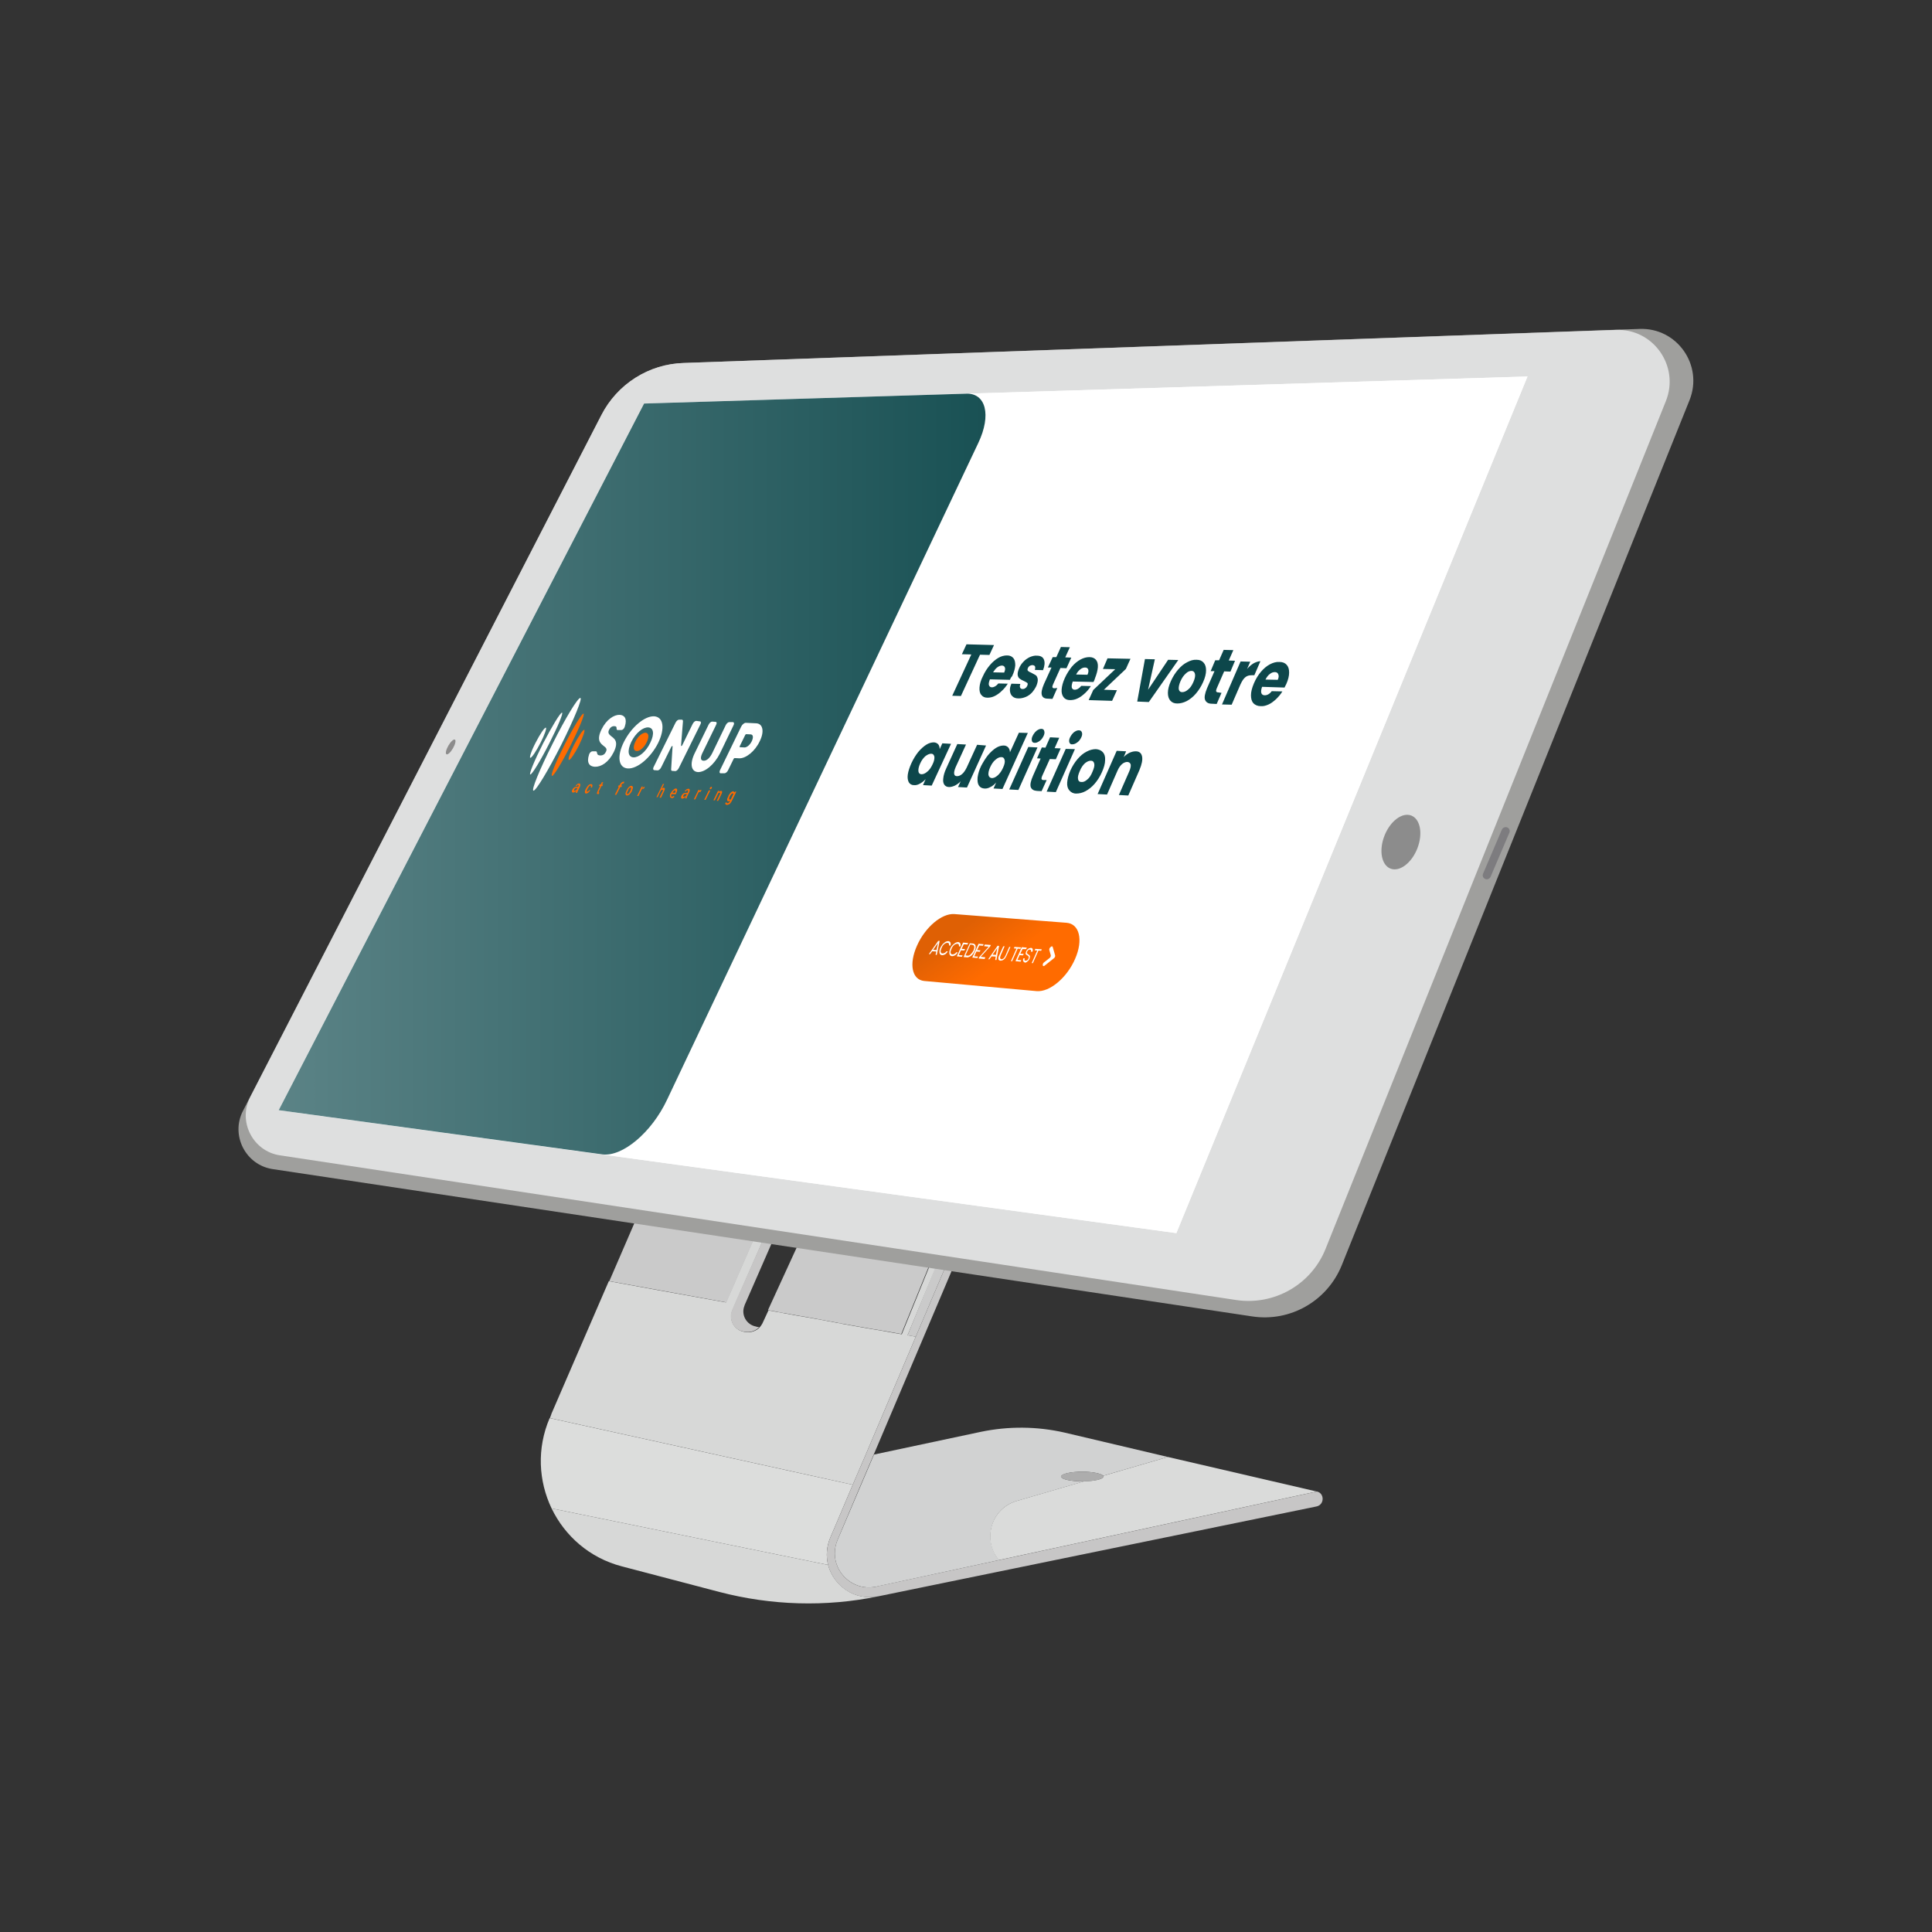 <svg xmlns="http://www.w3.org/2000/svg" xmlns:xlink="http://www.w3.org/1999/xlink" id="Calque_2" x="0px" y="0px" viewBox="0 0 800 800" style="enable-background:new 0 0 800 800;" xml:space="preserve"><rect x="0" y="0" width="800" height="800" fill="#333333" stroke="none"/><style type="text/css">	.st0{fill:#D1D2D2;}	.st1{fill:#DCDDDC;}	.st2{fill:#ADADAD;}	.st3{fill:#DADBDA;}	.st4{fill:#CACACA;}	.st5{fill:#D7D8D7;}	.st6{fill:#C7C6C6;}	.st7{fill:#9F9F9D;}	.st8{fill:#DEDFDF;}	.st9{fill:#7D7C7F;}	.st10{fill:#8C8C8C;}	.st11{fill:#FFFFFF;}	.st12{clip-path:url(#SVGID_00000041260774331679173200000008016438648156736910_);}	.st13{fill:url(#SVGID_00000013183734642031057140000017237176764361145730_);}	.st14{fill:#FF6B00;}	.st15{fill-rule:evenodd;clip-rule:evenodd;fill:#FFFFFF;}	.st16{fill:#0D474B;}	.st17{fill:url(#SVGID_00000077315256056457974910000004747568810546006696_);}</style><g>	<path class="st0" d="M483.6,603.3l-26.8,7.8c-0.7-0.9-4.3-1.7-8.6-1.7c-4.8,0-8.8,0.9-8.8,2s3.9,2,8.8,2c0.2,0,0.4,0,0.7,0   l-27.8,8.1c-11.1,3.2-14.2,16.5-7.4,24.5l-50.9,11c-7.1,1.5-13.5-2.5-16-8.3c-1.4-3.3-1.6-7.2,0-11l9.5-22.3l5.6-13.1l44.2-9.4   c11.5-2.4,23.3-2.3,34.7,0.3L483.6,603.3z"></path>	<path class="st1" d="M353.1,614.8l-7.2,17l-2.1,4.9c-1.6,3.8-1.8,7.7-0.9,11.3l-114.5-23.4c-5.4-11.3-6.2-24.8-0.8-37.4l0,0   l100.9,22.2h0L353.1,614.8z"></path>	<path class="st2" d="M456.9,611.4c0,1.1-3.6,1.9-8.1,2c-0.2,0-0.4,0-0.7,0c-4.8,0-8.8-0.9-8.8-2s3.9-2,8.8-2c4.3,0,8,0.7,8.6,1.7   C456.9,611.2,456.9,611.3,456.9,611.4z"></path>	<path class="st3" d="M545.2,617.6L413.6,646c-6.8-7.9-3.7-21.2,7.4-24.5l27.8-8.1c4.5-0.1,8.1-0.9,8.1-2c0-0.1,0-0.2-0.1-0.3   l26.8-7.8h0L545.2,617.6z"></path>	<path class="st4" d="M390.8,509.2l-17.6,43.2c-2.5-0.5-5.4-1-8.4-1.5c-0.7-0.1-1.5-0.3-2.3-0.4c-0.2,0-0.5-0.1-0.7-0.1   c-0.6-0.1-1.2-0.2-1.8-0.3c-3.6-0.6-7.3-1.3-11.3-2c-0.7-0.1-1.3-0.2-2-0.4c-4-0.7-8.2-1.5-12.5-2.3c-1.2-0.2-2.4-0.4-3.6-0.6   c-0.2,0-0.4-0.1-0.6-0.1c-1.4-0.3-2.9-0.5-4.3-0.8c-0.2,0-0.5-0.1-0.7-0.1c-1.2-0.2-2.4-0.4-3.7-0.7c-1.1-0.2-2.2-0.4-3.3-0.6   l19-41.4l3.9,0.6L390.8,509.2z"></path>	<path class="st4" d="M397.6,510.2l-18.4,43.3c-1.1-0.2-2.2-0.4-3.4-0.6l17.7-43.3L397.6,510.2z"></path>	<path class="st5" d="M375.8,552.9c1.2,0.2,2.3,0.4,3.4,0.6l-21.1,49.7l-5,11.6l-24.5-5.4h0l-100.9-22.2c0.1-0.3,0.2-0.5,0.3-0.8   c0.1-0.3,0.2-0.5,0.3-0.8c0,0,0,0,0-0.1l22.1-51.1l1.7-3.9c10.2,1.9,28.5,5.2,48.5,8.8l17.9-41.1l3.9,0.6L304.4,540l-1.1,2.6   c-1.7,3.8,0.7,8.2,4.9,8.9l0.7,0.1c2.1,0.3,4.3-0.5,5.7-2c0.4-0.5,0.8-1,1.1-1.6l2.5-5.4c0,0,0,0,0,0c1.1,0.2,2.2,0.4,3.3,0.6   c1.2,0.2,2.5,0.4,3.7,0.7c0.2,0,0.5,0.1,0.7,0.1c1.4,0.3,2.9,0.5,4.3,0.8c0.2,0,0.4,0.1,0.6,0.1c1.2,0.2,2.4,0.4,3.6,0.6   c4.3,0.8,8.5,1.5,12.5,2.3c0.7,0.1,1.3,0.2,2,0.4c4,0.7,7.7,1.4,11.3,2c0.6,0.1,1.2,0.2,1.8,0.3c0.2,0,0.5,0.1,0.7,0.1   c0.8,0.1,1.5,0.3,2.3,0.4c3,0.5,5.9,1.1,8.4,1.5l17.6-43.2l2.7,0.4L375.8,552.9z"></path>	<path class="st6" d="M314.2,549.5c0.1,0,0.1,0,0.2,0c-1.4,1.5-3.5,2.3-5.7,2l-0.7-0.1c-4.1-0.6-6.5-5-4.9-8.9l1.1-2.6l18.2-41.2   l2.9,0.4l0.4,1.6l-17.4,39.8c0,0,0,0.1,0,0.1c-1.6,3.8,0.8,8,4.8,8.7C313.5,549.5,313.9,549.5,314.2,549.5z"></path>	<path class="st6" d="M545.1,623.8l-126.8,26L363.7,661c-9.9,2-18.6-4.4-20.8-13c-0.9-3.5-0.7-7.4,0.9-11.3l2.1-4.9l7.2-17l5-11.6   l21.1-49.7l18.4-43.3v7.7l-15.3,36.1l-20.5,48.3l-5.6,13.1l-7.1,16.8l-2.3,5.5c-1.6,3.8-1.4,7.7,0,11c2.5,5.8,8.8,9.8,16,8.3   l1.2-0.3l49.7-10.7l131.6-28.4C548.5,618.3,548.5,623.1,545.1,623.8z"></path>	<path class="st4" d="M318.7,498.2l-17.9,41.1c-20-3.6-38.4-7-48.5-8.8l17.2-39.8L318.7,498.2z"></path>	<path class="st5" d="M363.7,661c-21.8,4.5-44.3,3.8-65.8-1.8l-40.4-10.6c-13.4-3.5-23.6-12.6-29.1-24l114.5,23.4   C345.1,656.5,353.8,663,363.7,661z"></path>	<path class="st7" d="M249,171.9L100.6,460c-5.2,10.1,1.1,22.4,12.3,24.1l405.6,61c15.8,2.4,31.1-6.4,37.1-21.2l144-358.2   c5.8-14.5-5.2-30.1-20.7-29.5l-395.7,14.1C268.7,150.7,255.6,159,249,171.9z"></path>	<path class="st8" d="M249,171.9L103.6,454.3c-5.2,10.1,1.1,22.4,12.3,24.1l395.9,59.9c15.8,2.4,31.2-6.4,37.1-21.2l140.9-351   c5.8-14.5-5.2-30.1-20.7-29.5l-386,13.7C268.7,150.7,255.6,159,249,171.9z"></path>	<path class="st9" d="M621.9,343.5l-7.8,18.3c-0.4,0.9,0.1,1.9,1,2.2l0,0c0.8,0.3,1.7-0.1,2.1-0.9l7.8-18.3c0.4-0.9-0.1-1.9-0.9-2.2   l0,0C623.2,342.3,622.3,342.7,621.9,343.5z"></path>			<ellipse transform="matrix(0.367 -0.93 0.93 0.367 43.209 760.224)" class="st10" cx="580" cy="348.4" rx="11.8" ry="7.3"></ellipse>	<ellipse transform="matrix(0.5 -0.866 0.866 0.5 -174.536 316.238)" class="st10" cx="186.6" cy="309.3" rx="3.5" ry="1.1"></ellipse>	<polygon class="st11" points="266.7,167.1 115.4,459.7 487.1,510.6 632.5,155.9  "></polygon></g><g>	<g>		<defs>			<polygon id="SVGID_1_" points="266.7,167.1 632.5,155.9 487.1,510.6 115.4,459.7    "></polygon>		</defs>		<clipPath id="SVGID_00000041256623033748492920000009916380863924679597_">			<use xlink:href="#SVGID_1_" style="overflow:visible;"></use>		</clipPath>		<g style="clip-path:url(#SVGID_00000041256623033748492920000009916380863924679597_);">			<polygon class="st11" points="266.7,167.1 632.5,155.9 487.1,510.6 115.4,459.7    "></polygon>			<g>									<linearGradient id="SVGID_00000172407403565021868300000007385372008514504364_" gradientUnits="userSpaceOnUse" x1="165.001" y1="881.48" x2="457.677" y2="881.48" gradientTransform="matrix(1 0 0 -1 -49.561 1202)">					<stop offset="0" style="stop-color:#5B8386"></stop>					<stop offset="1" style="stop-color:#195154"></stop>				</linearGradient>				<path style="fill:url(#SVGID_00000172407403565021868300000007385372008514504364_);" d="      M266.7,167.1L400,163c8.2-0.3,10.6,8.8,5.1,20.4l-128.9,272c-6.4,13.6-18.5,23.7-26.8,22.6l-134-18.3L266.7,167.1z"></path>				<path class="st11" d="M226,301.3c-0.6,0-2.4,2.7-4.2,6.2c-1.8,3.4-2.7,6.3-2.2,6.3c0.6,0,2.4-2.7,4.2-6.2      C225.6,304.1,226.5,301.3,226,301.3z"></path>				<path class="st11" d="M232.7,295.1c0.7,0-1.7,5.7-5.3,12.8c-3.6,7.1-7.1,12.8-7.8,12.8c-0.7,0,1.7-5.8,5.3-12.9      C228.6,300.7,232,295.1,232.7,295.1z"></path>				<path class="st14" d="M241.6,295.5c-0.7,0-4.2,5.7-7.8,12.8c-3.6,7.1-6,12.9-5.2,13c0.7,0,4.2-5.7,7.8-12.9      C240,301.2,242.3,295.5,241.6,295.5z"></path>				<path class="st14" d="M241.9,302.2c-0.6,0-2.4,2.8-4.2,6.2c-1.8,3.5-2.7,6.3-2.1,6.3c0.6,0,2.5-2.8,4.2-6.2      C241.5,305,242.4,302.2,241.9,302.2z"></path>				<path class="st11" d="M240.3,289c1,0-2.5,8.6-7.8,19.2c-5.4,10.7-10.6,19.3-11.6,19.2c-1-0.1,2.5-8.7,7.9-19.4      C234.1,297.4,239.2,289,240.3,289z"></path>				<path class="st14" d="M238.6,327.4l0.9-1.8c0.1-0.1,0.1-0.2,0.1-0.3c0-0.1,0-0.2,0-0.2c0-0.1-0.1-0.1-0.2-0.1      c-0.1,0-0.2,0-0.2,0c-0.1,0-0.2,0.1-0.2,0.2s-0.2,0.2-0.2,0.3l-0.5,0c0.1-0.1,0.2-0.3,0.3-0.4c0.1-0.1,0.3-0.3,0.4-0.4      c0.1-0.1,0.3-0.2,0.4-0.2c0.1,0,0.3-0.1,0.4-0.1c0.2,0,0.3,0.1,0.4,0.2c0.1,0.1,0.1,0.3,0.1,0.5c0,0.2-0.1,0.4-0.2,0.7l-0.8,1.7      c-0.1,0.2-0.2,0.3-0.2,0.5c0,0.1-0.1,0.2-0.1,0.3l0,0l-0.6,0c0-0.1,0.1-0.2,0.1-0.3C238.5,327.7,238.6,327.5,238.6,327.4z       M239.5,325.8l-0.3,0.5l-0.4,0c-0.1,0-0.2,0-0.3,0c-0.1,0-0.2,0-0.3,0.1c-0.1,0-0.2,0.1-0.2,0.2c-0.1,0-0.1,0.2-0.2,0.3      c0,0.1-0.1,0.2-0.1,0.3s0,0.1,0,0.2c0,0.1,0.1,0.1,0.2,0.1c0.1,0,0.2,0,0.3-0.1c0.1-0.1,0.2-0.1,0.3-0.2      c0.1-0.1,0.2-0.2,0.2-0.3l0,0.4c-0.1,0.1-0.2,0.2-0.2,0.3c-0.1,0.1-0.2,0.2-0.4,0.3c-0.1,0.1-0.3,0.2-0.4,0.2s-0.3,0.1-0.4,0.1      c-0.2,0-0.3-0.1-0.4-0.2c-0.1-0.1-0.1-0.3-0.1-0.4c0-0.2,0.1-0.4,0.2-0.6c0.1-0.2,0.2-0.4,0.3-0.5c0.1-0.1,0.3-0.3,0.4-0.4      c0.1-0.1,0.3-0.2,0.5-0.2s0.4-0.1,0.5-0.1L239.5,325.8L239.5,325.8L239.5,325.8z M243.1,327.8c0.1,0,0.2,0,0.3-0.1      c0.1,0,0.2-0.1,0.3-0.2c0.1-0.1,0.2-0.2,0.2-0.3l0.5,0c-0.1,0.2-0.3,0.5-0.5,0.7c-0.2,0.2-0.4,0.4-0.6,0.5      c-0.2,0.1-0.4,0.2-0.6,0.2c-0.2,0-0.3-0.1-0.4-0.2c-0.1-0.1-0.1-0.3-0.1-0.5c0-0.2,0-0.4,0.1-0.6c0.1-0.2,0.2-0.5,0.3-0.7      l0.1-0.1c0.1-0.2,0.3-0.5,0.4-0.7c0.2-0.2,0.3-0.4,0.5-0.6c0.2-0.2,0.4-0.3,0.6-0.4c0.2-0.1,0.4-0.1,0.6-0.1      c0.2,0,0.3,0.1,0.4,0.2c0.1,0.1,0.1,0.3,0.1,0.5c0,0.2-0.1,0.5-0.2,0.7l-0.5,0c0.1-0.1,0.1-0.3,0.1-0.4s0-0.2,0-0.3      c0-0.1-0.1-0.1-0.2-0.1c-0.1,0-0.2,0-0.3,0.1c-0.1,0-0.2,0.1-0.3,0.3c-0.1,0.1-0.2,0.2-0.3,0.4c-0.1,0.1-0.2,0.3-0.2,0.4      l-0.1,0.1c-0.1,0.1-0.1,0.3-0.2,0.4c0,0.1-0.1,0.3-0.1,0.4c0,0.1,0,0.2,0,0.3C242.9,327.8,243,327.8,243.1,327.8z M249.7,324.9      l-0.3,0.6l-1.4-0.1l0.3-0.6L249.7,324.9z M249.2,323.9l0.6,0l-1.8,3.7c0,0.1-0.1,0.2-0.1,0.3c0,0.1,0,0.1,0,0.2      c0,0,0.1,0.1,0.1,0.1c0,0,0.1,0,0.1,0c0,0,0.1,0,0.1,0l-0.3,0.6c0,0-0.1,0-0.2,0c-0.1,0-0.1,0-0.2,0c-0.1,0-0.2-0.1-0.3-0.1      c-0.1-0.1-0.1-0.2,0-0.4c0-0.1,0.1-0.4,0.2-0.6L249.2,323.9L249.2,323.9z M255.2,329.1l-0.6,0l2.1-4.2c0.1-0.3,0.3-0.5,0.5-0.7      c0.2-0.2,0.3-0.3,0.5-0.4c0.2-0.1,0.4-0.1,0.5-0.1c0.1,0,0.1,0,0.2,0s0.1,0.1,0.1,0.1l-0.3,0.7c0,0-0.1,0-0.1-0.1      c0,0-0.1,0-0.1,0c-0.1,0-0.2,0-0.3,0.1c-0.1,0-0.1,0.1-0.2,0.2c-0.1,0.1-0.1,0.2-0.2,0.3L255.2,329.1L255.2,329.1L255.2,329.1z       M257.6,325.3l-0.3,0.6l-1.4-0.1l0.3-0.6L257.6,325.3z M259.4,327.4L259.4,327.4c0.2-0.4,0.3-0.6,0.5-0.9      c0.2-0.2,0.3-0.4,0.5-0.6c0.2-0.2,0.4-0.3,0.6-0.4c0.2-0.1,0.4-0.1,0.5-0.1c0.2,0,0.3,0.1,0.4,0.2c0.1,0.1,0.1,0.3,0.2,0.4      c0,0.2,0,0.4-0.1,0.6c-0.1,0.2-0.2,0.5-0.3,0.8l0,0.1c-0.1,0.3-0.3,0.5-0.5,0.8c-0.2,0.2-0.3,0.4-0.5,0.6      c-0.2,0.2-0.4,0.3-0.6,0.4c-0.2,0.1-0.4,0.1-0.5,0.1c-0.2,0-0.3-0.1-0.4-0.2c-0.1-0.1-0.1-0.3-0.2-0.4c0-0.2,0-0.4,0.1-0.6      C259.2,327.9,259.3,327.7,259.4,327.4z M260,327.4L260,327.4c-0.1,0.3-0.2,0.4-0.3,0.6c0,0.1-0.1,0.3-0.1,0.4c0,0.1,0,0.2,0,0.3      c0,0.1,0.1,0.1,0.2,0.1c0.1,0,0.2,0,0.3-0.1c0.1,0,0.2-0.1,0.3-0.3c0.1-0.1,0.2-0.2,0.3-0.4c0.1-0.1,0.2-0.3,0.3-0.5l0-0.1      c0.1-0.1,0.2-0.3,0.2-0.5c0-0.1,0.1-0.3,0.1-0.4c0-0.1,0-0.2,0-0.3c0-0.1-0.1-0.1-0.2-0.1c-0.1,0-0.2,0-0.3,0.1      c-0.1,0-0.2,0.1-0.3,0.3c-0.1,0.1-0.2,0.2-0.3,0.4C260.2,327,260.1,327.2,260,327.4z M265.9,326.5l-1.5,3.1l-0.6,0l1.9-3.9      l0.5,0L265.9,326.5z M267,325.8l-0.4,0.8c0,0-0.1,0-0.1,0c0,0-0.1,0-0.1,0c-0.1,0-0.2,0-0.3,0c-0.1,0-0.2,0.1-0.3,0.2      s-0.2,0.1-0.2,0.3c-0.1,0.1-0.2,0.2-0.2,0.4l-0.1,0c0.1-0.2,0.2-0.5,0.4-0.7s0.3-0.4,0.4-0.5c0.1-0.1,0.3-0.3,0.4-0.4      c0.1-0.1,0.3-0.1,0.4-0.1c0,0,0.1,0,0.1,0C267,325.7,267,325.7,267,325.8z M275,324.6l-2.7,5.5l-0.5,0l2.7-5.5L275,324.6z       M273.2,328l-0.2,0c0.1-0.2,0.3-0.5,0.4-0.7c0.2-0.2,0.3-0.4,0.5-0.6c0.2-0.1,0.3-0.3,0.5-0.4c0.2-0.1,0.3-0.1,0.5-0.1      c0.1,0,0.2,0.1,0.3,0.1c0.1,0.1,0.1,0.2,0.1,0.3s0,0.3-0.1,0.5c-0.1,0.2-0.1,0.4-0.3,0.7l-1.2,2.5l-0.6,0l1.2-2.5      c0.1-0.2,0.1-0.3,0.2-0.4s0-0.2,0-0.3s-0.1-0.1-0.2-0.1c-0.1,0-0.2,0-0.3,0.1s-0.2,0.1-0.3,0.2c-0.1,0.1-0.2,0.2-0.3,0.4      C273.4,327.7,273.3,327.8,273.2,328z M278,330.4c-0.2,0-0.3-0.1-0.4-0.2s-0.2-0.3-0.2-0.4c0-0.2,0-0.4,0-0.6      c0.1-0.3,0.1-0.5,0.3-0.7l0.1-0.1c0.1-0.3,0.3-0.6,0.5-0.8c0.2-0.2,0.3-0.4,0.6-0.6c0.2-0.2,0.4-0.3,0.5-0.4      c0.2-0.1,0.4-0.1,0.5-0.1c0.2,0,0.3,0.1,0.4,0.2s0.1,0.3,0.1,0.4c0,0.2,0,0.4-0.1,0.6c-0.1,0.2-0.2,0.5-0.3,0.8l-0.2,0.4l-2-0.1      l0.3-0.6l1.4,0.1l0,0c0.1-0.1,0.1-0.3,0.2-0.4c0-0.1,0-0.3,0-0.4s-0.1-0.2-0.2-0.2c-0.1,0-0.2,0-0.3,0.1c-0.1,0-0.2,0.1-0.3,0.2      c-0.1,0.1-0.2,0.2-0.3,0.4s-0.2,0.3-0.3,0.5l-0.1,0.1c-0.1,0.1-0.2,0.3-0.2,0.5c0,0.1-0.1,0.3-0.1,0.4c0,0.1,0,0.2,0.1,0.3      c0.1,0.1,0.1,0.1,0.2,0.1c0.1,0,0.3,0,0.4-0.1c0.1-0.1,0.3-0.2,0.5-0.3l0.1,0.5c-0.1,0.1-0.2,0.2-0.4,0.3      c-0.1,0.1-0.3,0.2-0.4,0.2C278.3,330.5,278.2,330.5,278,330.4z M283.9,329.9l0.9-1.9c0.1-0.1,0.1-0.2,0.1-0.4c0-0.1,0-0.2,0-0.3      c0-0.1-0.1-0.1-0.2-0.1c-0.1,0-0.2,0-0.2,0c-0.1,0-0.2,0.1-0.3,0.2c-0.1,0.1-0.2,0.2-0.2,0.3l-0.5,0c0.1-0.1,0.2-0.3,0.3-0.4      c0.1-0.1,0.3-0.3,0.4-0.4s0.3-0.2,0.4-0.2c0.2,0,0.3-0.1,0.5-0.1c0.2,0,0.3,0.1,0.4,0.2c0.1,0.1,0.1,0.3,0.1,0.5      c0,0.2-0.1,0.5-0.2,0.7l-0.8,1.7c-0.1,0.2-0.2,0.3-0.2,0.5c0,0.2-0.1,0.2-0.1,0.4l0,0l-0.6,0c0-0.1,0.1-0.2,0.1-0.4      C283.8,330.2,283.8,330.1,283.9,329.9z M284.7,328.3l-0.3,0.5l-0.4,0c-0.1,0-0.2,0-0.3,0c-0.1,0-0.2,0-0.3,0.1      c-0.1,0-0.2,0.1-0.2,0.2c-0.1,0.1-0.1,0.2-0.2,0.3s-0.1,0.2-0.1,0.3c0,0.1,0,0.2,0,0.2s0.1,0.1,0.2,0.1c0.1,0,0.2,0,0.3-0.1      c0.1-0.1,0.2-0.1,0.3-0.2c0.1-0.1,0.2-0.2,0.2-0.3l0,0.4c-0.1,0.1-0.2,0.2-0.2,0.3c-0.1,0.1-0.2,0.2-0.4,0.3      c-0.1,0.1-0.3,0.2-0.4,0.2c-0.1,0-0.3,0.1-0.4,0.1c-0.2,0-0.3-0.1-0.4-0.2c-0.1-0.1-0.1-0.3-0.1-0.4c0-0.2,0.1-0.4,0.2-0.6      c0.1-0.2,0.2-0.4,0.3-0.5c0.1-0.1,0.3-0.3,0.4-0.4c0.1-0.1,0.3-0.2,0.5-0.2c0.2,0,0.4-0.1,0.5-0.1L284.7,328.3L284.7,328.3      L284.7,328.3z M289.4,327.8l-1.5,3.2l-0.6,0l1.9-3.9l0.5,0L289.4,327.8z M290.5,327.1l-0.4,0.8c0,0-0.1,0-0.1,0c0,0-0.1,0-0.1,0      c-0.1,0-0.2,0-0.3,0c-0.1,0-0.2,0.1-0.3,0.2c-0.1,0.1-0.2,0.1-0.3,0.3c-0.1,0.1-0.2,0.2-0.2,0.4l-0.1,0c0.1-0.2,0.2-0.5,0.4-0.7      c0.1-0.2,0.3-0.4,0.4-0.5s0.3-0.3,0.4-0.4s0.3-0.1,0.4-0.1c0,0,0.1,0,0.1,0C290.5,327,290.5,327,290.5,327.1z M294.1,327.3      l-1.9,3.9l-0.6,0l1.9-3.9L294.1,327.3z M294,326.2c0.1-0.1,0.2-0.2,0.3-0.3c0.1-0.1,0.2-0.1,0.3-0.1c0.1,0,0.2,0.1,0.2,0.2      c0,0.1,0,0.2-0.1,0.4s-0.2,0.2-0.3,0.3c-0.1,0.1-0.2,0.1-0.3,0.1s-0.2-0.1-0.2-0.2C293.9,326.4,293.9,326.3,294,326.2z       M297.5,328.3l-1.5,3.1l-0.6,0l1.9-3.9l0.6,0L297.5,328.3z M296.9,329.3l-0.2,0c0.1-0.3,0.3-0.5,0.4-0.7      c0.2-0.2,0.3-0.4,0.5-0.6c0.2-0.1,0.3-0.3,0.5-0.4c0.2-0.1,0.3-0.1,0.5-0.1c0.1,0,0.2,0.1,0.3,0.1c0.1,0.1,0.1,0.2,0.1,0.3      c0,0.1,0,0.3-0.1,0.5c-0.1,0.2-0.1,0.4-0.3,0.7l-1.2,2.5l-0.6,0l1.2-2.5c0.1-0.2,0.1-0.4,0.2-0.5c0-0.1,0-0.2,0-0.3      c0-0.1-0.1-0.1-0.2-0.1s-0.2,0-0.3,0.1c-0.1,0-0.2,0.1-0.3,0.2c-0.1,0.1-0.2,0.2-0.3,0.4C297.1,329,297,329.1,296.9,329.3z       M304.4,327.8l0.5,0l-1.9,3.9c-0.2,0.4-0.4,0.6-0.6,0.9s-0.4,0.4-0.7,0.5c-0.2,0.1-0.5,0.2-0.7,0.2c-0.1,0-0.2,0-0.3-0.1      c-0.1-0.1-0.2-0.1-0.3-0.2c0-0.1-0.1-0.2-0.1-0.4l0.5-0.5c0,0.2,0.1,0.3,0.1,0.4c0,0.1,0.2,0.1,0.3,0.1c0.1,0,0.3,0,0.4-0.1      s0.3-0.2,0.4-0.3c0.1-0.1,0.2-0.3,0.3-0.5l1.4-3L304.4,327.8z M301.6,329.7l0-0.1c0.1-0.3,0.3-0.5,0.5-0.8s0.3-0.4,0.5-0.6      c0.2-0.2,0.3-0.3,0.5-0.4c0.2-0.1,0.3-0.1,0.5-0.1c0.2,0,0.3,0.1,0.4,0.2c0.1,0.1,0.1,0.3,0.1,0.4c0,0.2,0,0.4-0.1,0.6      c-0.1,0.3-0.2,0.5-0.3,0.8l-0.1,0.3c-0.2,0.3-0.3,0.5-0.5,0.7c-0.2,0.2-0.3,0.4-0.5,0.6c-0.1,0.1-0.3,0.3-0.5,0.4      c-0.2,0.1-0.3,0.1-0.5,0.1c-0.2,0-0.3-0.1-0.4-0.2s-0.1-0.3-0.1-0.4c0-0.2,0-0.4,0.1-0.7C301.4,330.3,301.5,330,301.6,329.7z       M302.2,329.7l0,0.1c-0.1,0.2-0.2,0.4-0.2,0.5c0,0.2-0.1,0.3-0.1,0.4c0,0.1,0,0.2,0.1,0.3c0,0.1,0.1,0.1,0.2,0.1      c0.1,0,0.3,0,0.4-0.1c0.1-0.1,0.3-0.2,0.4-0.3s0.2-0.3,0.3-0.5l0.3-0.7c0.1-0.2,0.1-0.3,0.1-0.4c0-0.1,0.1-0.3,0-0.3      c0-0.1,0-0.2-0.1-0.2c0-0.1-0.1-0.1-0.2-0.1s-0.2,0-0.3,0.1c-0.1,0-0.2,0.1-0.3,0.3c-0.1,0.1-0.2,0.2-0.3,0.4      C302.4,329.4,302.3,329.5,302.2,329.7z"></path>				<path class="st11" d="M260,318.2c3.9,0.2,9.4-4.4,12.5-10.5c3-6.1,2.2-10.9-1.7-11.1c-3.9-0.1-9.3,4.4-12.4,10.5      C255.3,313.2,256.1,318,260,318.2z M262.3,313.6c-2.2-0.1-2.7-2.6-0.9-6.4c1.8-3.7,4.8-6.1,7-6c2.2,0.1,2.7,2.6,0.9,6.3      C267.5,311.3,264.5,313.7,262.3,313.6z"></path>				<path class="st11" d="M246.3,317.5c2.6,0.1,5.7-1.8,7.8-6c2.3-4.6,0.2-5.7-1.2-6.8c-0.8-0.7-1.3-1.3-0.7-2.5      c0.4-0.9,1.2-1.6,2.2-1.5c0.6,0,0.9,0.2,0.9,0.7c0,0.5,0.1,1,0.5,0.9l1.5,0c0.5,0,1.2-0.6,1.4-1.4c1.1-3.3-0.1-4.8-2.1-4.9      c-2.3-0.1-5.5,1.9-7.5,6c-2.2,4.5-0.5,5.8,0.9,6.9c0.9,0.7,1.5,1.2,0.9,2.4c-0.4,0.9-1.2,1.6-2.4,1.5c-0.7,0-1.1-0.3-1.2-0.7      c-0.1-0.4-0.1-0.9-0.5-1l-1.5,0c-0.5,0-1.2,0.6-1.4,1.4C242.8,315.9,244.1,317.4,246.3,317.5z"></path>				<path class="st11" d="M288.3,298.5c-0.5,0-1.1,0.5-1.5,1.3l-4.3,8.8c-0.2,0.3-0.5,0.4-0.5,0.2l0.8-10.1c0-0.4-0.1-0.6-0.4-0.7      l-1.2,0c-0.5,0-1.1,0.5-1.5,1.3l-9,18.2c-0.4,0.7-0.3,1.3,0.2,1.4l1.4,0.1c0.5,0,1.1-0.5,1.5-1.3l4.2-8.5      c0.2-0.3,0.5-0.4,0.5-0.2l-0.6,9.6c0,0.4,0.2,0.6,0.4,0.6l1.3,0.1c0.5,0,1.1-0.5,1.5-1.3l8.9-18c0.4-0.7,0.3-1.3-0.2-1.3      L288.3,298.5L288.3,298.5z"></path>				<path class="st11" d="M289,319.7c2.9,0.1,6.8-3.1,9.1-7.7l5.6-11.6c0.4-0.7,0.3-1.3-0.2-1.4L302,299c-0.5,0-1.2,0.6-1.5,1.3      l-5.6,11.6c-0.8,1.6-2.1,3.2-3.6,3.1c-1.5-0.1-1.2-1.7-0.4-3.3l5.6-11.5c0.4-0.7,0.3-1.3-0.2-1.3l-1.4-0.1      c-0.5,0-1.1,0.5-1.5,1.3l-5.6,11.5C285.5,316.1,286.1,319.5,289,319.7z"></path>				<path class="st15" d="M300,320.2c0.5,0,1.2-0.6,1.5-1.3l2.3-4.7c0.1-0.2,0.3-0.3,0.4-0.3l1.9,0.1c2.8,0.1,6.6-3,8.5-7.1      c2-4,1.3-7.3-1.5-7.4l-4.3-0.2c-0.6,0-1.5,0.7-1.9,1.6l-8.7,17.9c-0.4,0.7-0.3,1.4,0.2,1.4L300,320.2L300,320.2z M306.3,309      c-0.1,0.2-0.1,0.3,0.1,0.4l1.9,0.1c1,0,2.3-1.1,3-2.6c0.7-1.5,0.6-2.7-0.4-2.8L309,304c-0.1,0-0.3,0.1-0.4,0.3L306.3,309z"></path>				<path class="st14" d="M263.6,311c-1.3-0.1-1.6-1.6-0.5-3.9c1.1-2.3,2.9-3.7,4.2-3.7c1.3,0.1,1.6,1.6,0.5,3.9      C266.7,309.6,264.9,311.1,263.6,311z"></path>			</g>		</g>	</g>	<g>		<path class="st16" d="M411.6,267.1l-1.9,4.1l-3.9-0.1l-7.9,17.1l-3.6-0.1l7.9-17.1l-3.9-0.1l1.9-4.1L411.6,267.1z"></path>		<path class="st16" d="M418.2,281.5l-8.3-0.2c-0.4,1.1-0.6,1.9-0.4,2.4c0.2,0.6,0.6,0.9,1.2,0.9c0.9,0,1.8-0.5,2.7-1.6l3.9,0.1    c-0.7,1.1-1.5,2.1-2.5,3c-0.9,0.9-1.9,1.6-2.9,2.1c-1,0.5-2,0.7-3,0.7c-1.2,0-2-0.4-2.6-1.2c-0.6-0.7-0.8-1.8-0.7-3.1    c0.1-1.3,0.5-2.9,1.4-4.6c0.8-1.8,1.8-3.3,2.9-4.6c1.1-1.3,2.3-2.3,3.5-3c1.2-0.7,2.4-1,3.6-1c1.2,0,2,0.4,2.6,1.1    c0.6,0.7,0.8,1.7,0.8,3c-0.1,1.3-0.5,2.8-1.3,4.5C418.7,280.4,418.4,280.9,418.2,281.5z M415.8,278.5c0.4-0.9,0.5-1.6,0.3-2.1    c-0.2-0.5-0.6-0.8-1.2-0.8c-0.6,0-1.2,0.2-1.9,0.7c-0.7,0.5-1.2,1.2-1.8,2.1L415.8,278.5z"></path>		<path class="st16" d="M419.2,288.3c-0.6-0.5-0.9-1.3-1-2.2c-0.1-0.9,0.1-1.9,0.6-3l3.7,0.1c-0.2,0.6-0.3,1.1-0.1,1.5    c0.2,0.4,0.5,0.6,1,0.6c0.5,0,0.9-0.1,1.2-0.4c0.4-0.2,0.6-0.6,0.8-1c0.2-0.5,0.2-0.9,0-1.1c-0.3-0.2-0.7-0.5-1.4-0.8    c-0.7-0.3-1.3-0.6-1.8-1c-0.4-0.3-0.7-0.8-0.8-1.5c-0.1-0.7,0.1-1.6,0.6-2.8c0.4-1,1-1.9,1.8-2.7c0.7-0.8,1.6-1.4,2.6-1.9    c1-0.4,1.9-0.7,3-0.6c1.5,0,2.5,0.6,2.9,1.7c0.4,1.1,0.3,2.5-0.4,4.3l-3.4-0.1c0.2-0.6,0.2-1.1,0.1-1.4c-0.2-0.4-0.5-0.5-1-0.6    c-0.4,0-0.8,0.1-1.2,0.3c-0.3,0.2-0.6,0.5-0.8,1c-0.2,0.5-0.2,0.9,0.1,1.1c0.3,0.3,0.7,0.5,1.4,0.8c0.7,0.4,1.3,0.7,1.8,1    c0.4,0.3,0.7,0.9,0.8,1.6c0.1,0.7-0.1,1.7-0.6,2.9c-0.5,1-1.1,1.9-1.8,2.7c-0.8,0.8-1.6,1.4-2.6,1.8c-1,0.4-1.9,0.6-2.9,0.6    C420.6,289.2,419.8,288.9,419.2,288.3z"></path>		<path class="st16" d="M437.8,284.9l-2,4.5l-1.9-0.1c-1.4,0-2.2-0.5-2.5-1.5c-0.3-1,0-2.5,0.9-4.6l3.1-6.8l-1.5,0l2-4.3l1.5,0    l1.9-4.2l3.7,0.1l-1.9,4.2l2.5,0.1l-2,4.4l-2.5-0.1l-3.1,6.9c-0.2,0.5-0.3,0.9-0.2,1.1c0.1,0.2,0.3,0.4,0.7,0.4L437.8,284.9z"></path>		<path class="st16" d="M452.8,282.4l-8.6-0.2c-0.4,1.1-0.5,1.9-0.4,2.5c0.2,0.6,0.6,0.9,1.2,0.9c0.9,0,1.9-0.5,2.7-1.6l4,0.1    c-0.7,1.1-1.6,2.2-2.5,3c-1,0.9-1.9,1.6-3,2.1c-1,0.5-2.1,0.7-3.1,0.7c-1.2,0-2.1-0.4-2.7-1.2c-0.6-0.8-0.9-1.8-0.8-3.2    c0.1-1.4,0.5-2.9,1.3-4.7c0.8-1.8,1.8-3.3,2.9-4.7c1.1-1.3,2.3-2.3,3.6-3c1.3-0.7,2.5-1,3.7-1c1.2,0,2.1,0.4,2.7,1.1    c0.6,0.7,0.9,1.7,0.8,3.1c-0.1,1.3-0.5,2.8-1.2,4.6C453.3,281.4,453,281.9,452.8,282.4z M450.3,279.4c0.4-0.9,0.5-1.6,0.3-2.2    c-0.2-0.5-0.6-0.8-1.3-0.8c-0.6,0-1.3,0.2-1.9,0.7c-0.7,0.5-1.3,1.2-1.8,2.2L450.3,279.4z"></path>		<path class="st16" d="M457.1,285.6l5.4,0.2l-2,4.4l-9.7-0.3l1.9-4.2l9.1-8.6l-5.1-0.1l1.9-4.4l9.5,0.2l-1.9,4.2L457.1,285.6z"></path>		<path class="st16" d="M475.4,285.6l8.3-12.4l4.2,0.1l-12.2,17.4l-4.8-0.2l3.2-17.6l4.1,0.1L475.4,285.6z"></path>		<path class="st16" d="M484.6,290.1c-0.7-0.8-1-1.9-1-3.2c0-1.4,0.4-3,1.2-4.8c0.8-1.8,1.8-3.4,3-4.8c1.2-1.4,2.4-2.4,3.8-3.1    c1.3-0.7,2.6-1.1,3.9-1c1.3,0,2.2,0.4,2.9,1.2c0.7,0.8,1,1.8,1,3.2c0,1.4-0.4,3-1.2,4.8c-0.8,1.8-1.8,3.4-3,4.8    c-1.2,1.4-2.5,2.4-3.8,3.1c-1.4,0.7-2.7,1-3.9,1C486.2,291.3,485.3,290.9,484.6,290.1z M492,285.5c0.9-0.7,1.6-1.8,2.2-3.2    c0.6-1.4,0.8-2.5,0.6-3.3c-0.2-0.8-0.7-1.2-1.4-1.2c-0.8,0-1.6,0.3-2.4,1.1c-0.8,0.7-1.6,1.8-2.2,3.2c-0.6,1.4-0.8,2.5-0.7,3.3    c0.2,0.8,0.6,1.2,1.4,1.2C490.3,286.6,491.1,286.3,492,285.5z"></path>		<path class="st16" d="M505.8,286.9l-2,4.6l-2-0.1c-1.5,0-2.4-0.6-2.8-1.6c-0.4-1-0.1-2.6,0.8-4.8l3.1-7.1l-1.6,0l1.9-4.5l1.6,0    l1.9-4.3l4,0.1l-1.9,4.3l2.6,0.1l-1.9,4.5l-2.6-0.1l-3.1,7.1c-0.2,0.5-0.3,0.9-0.2,1.2c0.1,0.2,0.3,0.4,0.8,0.4L505.8,286.9z"></path>		<path class="st16" d="M519.2,274.6c1-0.5,1.9-0.8,2.7-0.8l-2.5,5.8l-1.1,0c-1,0-1.9,0.2-2.6,0.8c-0.8,0.6-1.4,1.6-2.1,3.1    l-3.6,8.3l-4-0.1l7.7-17.8l4,0.1l-1.3,3C517.3,275.9,518.2,275.2,519.2,274.6z"></path>		<path class="st16" d="M531.9,284.7l-9.3-0.3c-0.4,1.1-0.5,2-0.3,2.6c0.2,0.6,0.7,0.9,1.4,0.9c1,0,2-0.5,2.9-1.7l4.4,0.1    c-0.7,1.2-1.6,2.2-2.6,3.2c-1,0.9-2,1.7-3.1,2.2c-1.1,0.5-2.2,0.8-3.3,0.7c-1.3,0-2.3-0.5-3-1.2c-0.7-0.8-1-1.9-1-3.3    c0-1.4,0.4-3,1.2-4.9c0.8-1.9,1.8-3.5,2.9-4.8c1.2-1.4,2.4-2.4,3.7-3.1c1.3-0.7,2.7-1.1,4-1c1.3,0,2.3,0.4,3,1.2    c0.7,0.8,1,1.8,1,3.2c0,1.4-0.4,3-1.2,4.8C532.4,283.6,532.2,284.1,531.9,284.7z M529.1,281.5c0.4-0.9,0.5-1.7,0.2-2.3    c-0.2-0.6-0.7-0.9-1.4-0.9c-0.7,0-1.4,0.2-2.1,0.8c-0.7,0.5-1.3,1.3-1.8,2.3L529.1,281.5z"></path>		<path class="st16" d="M380.2,311.4c1.1-1.3,2.2-2.3,3.3-3c1.1-0.7,2.2-1,3.1-1c0.8,0,1.4,0.3,1.9,0.8c0.4,0.5,0.6,1.2,0.6,2    l1.1-2.4l3.6,0.2l-8,17.3l-3.6-0.2l1.1-2.5c-0.7,0.8-1.5,1.4-2.4,1.9c-0.9,0.5-1.7,0.7-2.5,0.6c-1,0-1.7-0.5-2.1-1.2    c-0.4-0.8-0.6-1.8-0.4-3.2c0.2-1.4,0.7-2.9,1.5-4.7C378.2,314.3,379.1,312.8,380.2,311.4z M386.9,313.3c-0.2-0.8-0.6-1.2-1.3-1.2    c-0.7,0-1.5,0.3-2.4,1c-0.8,0.7-1.6,1.7-2.2,3.1c-0.6,1.3-0.8,2.4-0.7,3.2c0.1,0.8,0.6,1.2,1.3,1.2c0.7,0,1.5-0.3,2.4-1.1    c0.9-0.7,1.6-1.8,2.2-3.1C386.8,315.2,387,314.1,386.9,313.3z"></path>		<path class="st16" d="M408.3,308.7l-7.9,17.4l-3.7-0.2l1.1-2.4c-0.7,0.8-1.5,1.3-2.4,1.8c-0.9,0.4-1.7,0.6-2.4,0.6    c-0.9,0-1.6-0.4-2-1c-0.4-0.6-0.6-1.5-0.4-2.7c0.1-1.1,0.5-2.5,1.2-4l4.6-10.1l3.6,0.2l-4.3,9.4c-0.5,1.2-0.7,2.1-0.6,2.7    c0.1,0.7,0.5,1,1.2,1c0.7,0,1.4-0.3,2.1-0.9c0.7-0.6,1.3-1.5,1.9-2.7l4.3-9.4L408.3,308.7z"></path>		<path class="st16" d="M409.1,312.7c1.1-1.3,2.2-2.3,3.3-3c1.1-0.7,2.2-1,3.2-1c0.8,0,1.4,0.3,1.9,0.8c0.4,0.5,0.7,1.2,0.7,2    l3.7-8.1l3.7,0.1l-10.5,23.2l-3.7-0.2l1.1-2.5c-0.7,0.8-1.5,1.5-2.4,1.9c-0.9,0.5-1.7,0.7-2.6,0.6c-1-0.1-1.7-0.5-2.2-1.3    c-0.5-0.8-0.6-1.9-0.5-3.3c0.2-1.4,0.6-3,1.5-4.8C407.1,315.6,408,314.1,409.1,312.7z M416,314.7c-0.2-0.8-0.6-1.2-1.4-1.2    c-0.7,0-1.5,0.3-2.4,1.1c-0.9,0.7-1.6,1.8-2.2,3.1c-0.6,1.3-0.8,2.4-0.7,3.2c0.2,0.8,0.6,1.2,1.4,1.3c0.7,0,1.5-0.3,2.4-1.1    c0.9-0.8,1.6-1.8,2.2-3.1C416,316.5,416.2,315.4,416,314.7z"></path>		<path class="st16" d="M427.3,306.8c-0.2-0.6-0.1-1.3,0.3-2.1c0.4-0.8,0.9-1.5,1.6-2.1c0.7-0.5,1.3-0.8,2-0.8    c0.6,0,1.1,0.3,1.2,0.9c0.2,0.6,0.1,1.3-0.3,2.1c-0.4,0.8-0.9,1.5-1.6,2c-0.7,0.5-1.3,0.8-2,0.8    C427.8,307.6,427.4,307.3,427.3,306.8z M429.6,309.5l-7.9,17.6l-3.8-0.2l7.9-17.6L429.6,309.5z"></path>		<path class="st16" d="M433.4,323l-2.1,4.6l-1.9-0.1c-1.4-0.1-2.2-0.6-2.6-1.6c-0.3-1,0-2.6,1-4.8l3.1-7l-1.5-0.1l2-4.5l1.5,0.1    l1.9-4.3l3.8,0.2l-1.9,4.3l2.5,0.1l-2,4.5l-2.5-0.1l-3.2,7.1c-0.2,0.5-0.3,0.9-0.2,1.2c0.1,0.2,0.3,0.4,0.7,0.4L433.4,323z"></path>		<path class="st16" d="M442.8,307.4c-0.2-0.6-0.1-1.3,0.3-2.1c0.4-0.8,0.9-1.5,1.6-2.1c0.7-0.5,1.3-0.8,2-0.8    c0.7,0,1.1,0.3,1.3,0.9c0.2,0.6,0.1,1.3-0.3,2.1c-0.4,0.8-0.9,1.5-1.6,2c-0.7,0.5-1.3,0.8-2,0.8C443.4,308.3,443,308,442.8,307.4z     M445.1,310.2l-7.9,17.8l-3.8-0.2l7.9-17.7L445.1,310.2z"></path>		<path class="st16" d="M442.8,327.3c-0.7-0.8-1-1.9-0.9-3.3c0.1-1.4,0.5-3,1.3-4.9c0.8-1.8,1.8-3.4,3-4.8c1.2-1.4,2.4-2.4,3.8-3.1    c1.3-0.7,2.6-1,3.8-1c1.2,0.1,2.2,0.5,2.9,1.3c0.7,0.8,1,1.9,0.9,3.3c0,1.4-0.5,3.1-1.3,4.9c-0.8,1.8-1.8,3.4-3,4.8    c-1.2,1.4-2.5,2.4-3.8,3.1c-1.3,0.7-2.6,1-3.9,1C444.4,328.6,443.5,328.1,442.8,327.3z M450.2,322.8c0.9-0.7,1.6-1.8,2.2-3.3    c0.6-1.4,0.9-2.5,0.7-3.3c-0.2-0.8-0.6-1.2-1.4-1.2c-0.8,0-1.5,0.3-2.4,1c-0.8,0.7-1.6,1.8-2.2,3.3c-0.6,1.4-0.9,2.5-0.7,3.3    c0.1,0.8,0.6,1.2,1.3,1.2C448.5,323.9,449.3,323.6,450.2,322.8z"></path>		<path class="st16" d="M472.9,313.2c0.3,1.4-0.1,3.3-1.1,5.7l-4.6,10.5l-3.9-0.2l4.3-9.8c0.5-1.2,0.7-2.1,0.6-2.8    c-0.2-0.7-0.6-1-1.4-1.1c-0.7,0-1.5,0.3-2.2,0.9c-0.7,0.6-1.4,1.6-1.9,2.8l-4.3,9.8l-3.9-0.2l7.9-17.9l3.9,0.2l-1,2.4    c0.7-0.8,1.6-1.4,2.4-1.8c0.9-0.4,1.7-0.6,2.6-0.6C471.7,311.1,472.6,311.8,472.9,313.2z"></path>	</g>	<g>					<linearGradient id="SVGID_00000025421230418016013850000005412585021139945381_" gradientUnits="userSpaceOnUse" x1="452.531" y1="820.977" x2="464.688" y2="803.922" gradientTransform="matrix(1 0 0 -1 -49.561 1202)">			<stop offset="0" style="stop-color:#DF6004"></stop>			<stop offset="1" style="stop-color:#FF6B00"></stop>		</linearGradient>		<path style="fill:url(#SVGID_00000025421230418016013850000005412585021139945381_);" d="    M395.2,378.5l46.4,3.6c5.4,0.4,7,7.1,3.6,14.9l0,0c-3.4,7.9-10.6,13.9-16,13.4l-46.5-4.2c-5.1-0.5-6.4-7-3-14.6l0,0    C383.1,383.9,390,378.1,395.2,378.5z"></path>		<path class="st15" d="M431.8,399.8c0.1,0.3,0.4,0.3,0.7,0.1l3.9-3.1c0.4-0.3,0.6-0.8,0.5-1.2l-1-3.5c-0.1-0.3-0.4-0.3-0.7-0.1    l-0.2,0.2c-0.4,0.3-0.6,0.8-0.5,1.2l0.6,2.1c0.1,0.4-0.1,0.9-0.5,1.2l-2.3,1.8c-0.4,0.3-0.6,0.8-0.5,1.2L431.8,399.8z"></path>		<g>			<path class="st11" d="M387.7,394l-1.7-0.1l-0.9,1.2l-0.5,0l3.9-5.5l0.6,0l-1.2,5.8l-0.5,0L387.7,394z M387.8,393.4l0.6-2.9     l-2,2.8L387.8,393.4z"></path>			<path class="st11" d="M390.3,391c0.4-0.4,0.8-0.7,1.2-1c0.4-0.2,0.8-0.3,1.1-0.3c0.4,0,0.7,0.2,0.9,0.5c0.2,0.3,0.2,0.8,0.1,1.3     l-0.6,0c0-0.3,0-0.6-0.1-0.8c-0.1-0.2-0.3-0.3-0.6-0.3c-0.3,0-0.6,0.1-0.8,0.2c-0.3,0.1-0.6,0.4-0.9,0.7     c-0.3,0.3-0.5,0.7-0.7,1.2c-0.2,0.4-0.3,0.8-0.4,1.2c0,0.3,0,0.6,0.2,0.8c0.1,0.2,0.3,0.3,0.6,0.3c0.3,0,0.6-0.1,0.8-0.2     c0.3-0.1,0.6-0.4,0.8-0.7l0.6,0.1c-0.4,0.5-0.8,1-1.2,1.2c-0.4,0.2-0.9,0.4-1.3,0.3c-0.4,0-0.6-0.2-0.8-0.5     c-0.2-0.3-0.2-0.6-0.2-1.1c0-0.5,0.2-1,0.4-1.5C389.7,391.9,390,391.4,390.3,391z"></path>			<path class="st11" d="M394.4,391.4c0.4-0.4,0.8-0.7,1.2-1c0.4-0.2,0.8-0.3,1.1-0.3c0.4,0,0.7,0.2,0.9,0.5     c0.2,0.3,0.2,0.8,0.1,1.3l-0.6,0c0-0.3,0-0.6-0.1-0.8c-0.1-0.2-0.3-0.3-0.6-0.3c-0.3,0-0.6,0.1-0.8,0.2c-0.3,0.1-0.6,0.4-0.9,0.7     c-0.3,0.3-0.5,0.7-0.7,1.2c-0.2,0.4-0.3,0.8-0.4,1.2c0,0.3,0,0.6,0.2,0.8c0.1,0.2,0.3,0.3,0.6,0.3c0.3,0,0.6-0.1,0.8-0.2     c0.3-0.1,0.6-0.4,0.8-0.7l0.6,0.1c-0.4,0.5-0.8,1-1.2,1.2c-0.4,0.2-0.9,0.4-1.3,0.3c-0.4,0-0.6-0.2-0.8-0.5     c-0.2-0.3-0.2-0.6-0.2-1.1c0-0.5,0.2-1,0.4-1.5C393.7,392.3,394,391.8,394.4,391.4z"></path>			<path class="st11" d="M399.1,391l-0.9,1.9l1.4,0.1l-0.3,0.6l-1.4-0.1l-0.9,2l1.6,0.1l-0.3,0.6l-2.1-0.2l2.6-5.7l2.1,0.2l-0.3,0.6     L399.1,391L399.1,391z"></path>			<path class="st11" d="M403.7,391.1c0.2,0.2,0.3,0.6,0.3,1.1c0,0.5-0.2,1-0.4,1.6c-0.3,0.6-0.6,1.1-1,1.5     c-0.3,0.4-0.8,0.7-1.2,0.9c-0.4,0.2-0.8,0.3-1.2,0.2l-1.2-0.1l2.6-5.7l1.2,0.1C403.2,390.7,403.5,390.9,403.7,391.1z      M401.9,395.2c0.4-0.4,0.8-0.9,1.2-1.6c0.3-0.7,0.4-1.3,0.3-1.7c-0.1-0.4-0.4-0.7-0.9-0.7l-0.7-0.1l-2,4.5l0.7,0.1     C401,395.8,401.5,395.6,401.9,395.2z"></path>			<path class="st11" d="M405.5,391.5l-0.9,1.9l1.4,0.1l-0.3,0.6l-1.4-0.1l-0.9,2l1.6,0.1l-0.3,0.6l-2.1-0.2l2.6-5.7l2.1,0.2     l-0.3,0.6L405.5,391.5L405.5,391.5z"></path>			<path class="st11" d="M406.1,396.2l1.9,0.2l-0.3,0.7l-2.5-0.2l0.3-0.6l3.9-4.3l-1.9-0.2l0.3-0.7l2.5,0.2l-0.3,0.6L406.1,396.2z"></path>			<path class="st11" d="M412.3,396.1l-1.7-0.1l-0.9,1.2l-0.5,0l3.9-5.6l0.6,0.1l-1.1,5.8l-0.5,0L412.3,396.1z M412.4,395.4l0.6-2.9     l-2,2.8L412.4,395.4z"></path>			<path class="st11" d="M416,391.8l-1.6,3.7c-0.2,0.5-0.3,0.9-0.3,1.2c0.1,0.2,0.2,0.4,0.5,0.5c0.3,0,0.6-0.1,0.9-0.3     c0.3-0.2,0.5-0.6,0.8-1.1l1.6-3.7l0.5,0l-1.6,3.6c-0.2,0.5-0.5,0.9-0.7,1.2c-0.3,0.3-0.5,0.5-0.9,0.7c-0.3,0.1-0.6,0.2-0.9,0.2     c-0.3,0-0.5-0.1-0.7-0.3c-0.2-0.2-0.2-0.4-0.2-0.8c0-0.3,0.1-0.7,0.4-1.2l1.6-3.6L416,391.8z"></path>			<path class="st11" d="M422.8,392.3l-0.3,0.6l-1.1-0.1l-2.3,5.2l-0.5,0l2.3-5.2l-1.1-0.1l0.3-0.6L422.8,392.3z"></path>			<path class="st11" d="M423.4,393l-0.9,1.9l1.4,0.1l-0.3,0.6l-1.4-0.1l-0.9,2l1.6,0.1l-0.3,0.6l-2.1-0.2l2.6-5.8l2.1,0.2l-0.3,0.6     L423.4,393L423.4,393z"></path>			<path class="st11" d="M423.9,398.3c-0.1-0.1-0.2-0.4-0.3-0.6c0-0.2,0-0.5,0.2-0.9l0.5,0c-0.1,0.3-0.1,0.5-0.1,0.7     c0.1,0.2,0.2,0.3,0.5,0.3c0.2,0,0.5-0.1,0.7-0.2c0.2-0.2,0.4-0.4,0.5-0.7c0.1-0.2,0.1-0.4,0.1-0.6c0-0.1-0.1-0.2-0.2-0.4     c-0.1-0.1-0.2-0.2-0.4-0.3c-0.2-0.1-0.4-0.3-0.5-0.3c-0.1-0.1-0.2-0.3-0.2-0.5c0-0.2,0.1-0.5,0.2-0.8c0.1-0.3,0.3-0.6,0.5-0.8     c0.2-0.2,0.5-0.4,0.7-0.5c0.2-0.1,0.5-0.2,0.8-0.2c0.4,0,0.6,0.2,0.7,0.5c0.1,0.3,0.1,0.6-0.1,1.1l-0.6,0c0.1-0.2,0.1-0.4,0-0.6     c0-0.2-0.2-0.3-0.5-0.3c-0.2,0-0.4,0-0.6,0.2c-0.2,0.2-0.4,0.4-0.5,0.7c-0.1,0.2-0.1,0.4-0.1,0.5c0,0.1,0.1,0.2,0.2,0.3     c0.1,0.1,0.2,0.2,0.4,0.3c0.2,0.1,0.4,0.3,0.5,0.4c0.1,0.1,0.2,0.3,0.2,0.5c0,0.2-0.1,0.5-0.2,0.9c-0.1,0.3-0.3,0.6-0.5,0.8     c-0.2,0.2-0.5,0.4-0.7,0.6c-0.3,0.2-0.5,0.2-0.8,0.2C424.3,398.5,424.1,398.4,423.9,398.3z"></path>			<path class="st11" d="M431.4,393.1l-0.3,0.6l-1.1-0.1l-2.3,5.2l-0.5,0l2.3-5.2l-1.1-0.1l0.3-0.6L431.4,393.1z"></path>		</g>	</g></g></svg>